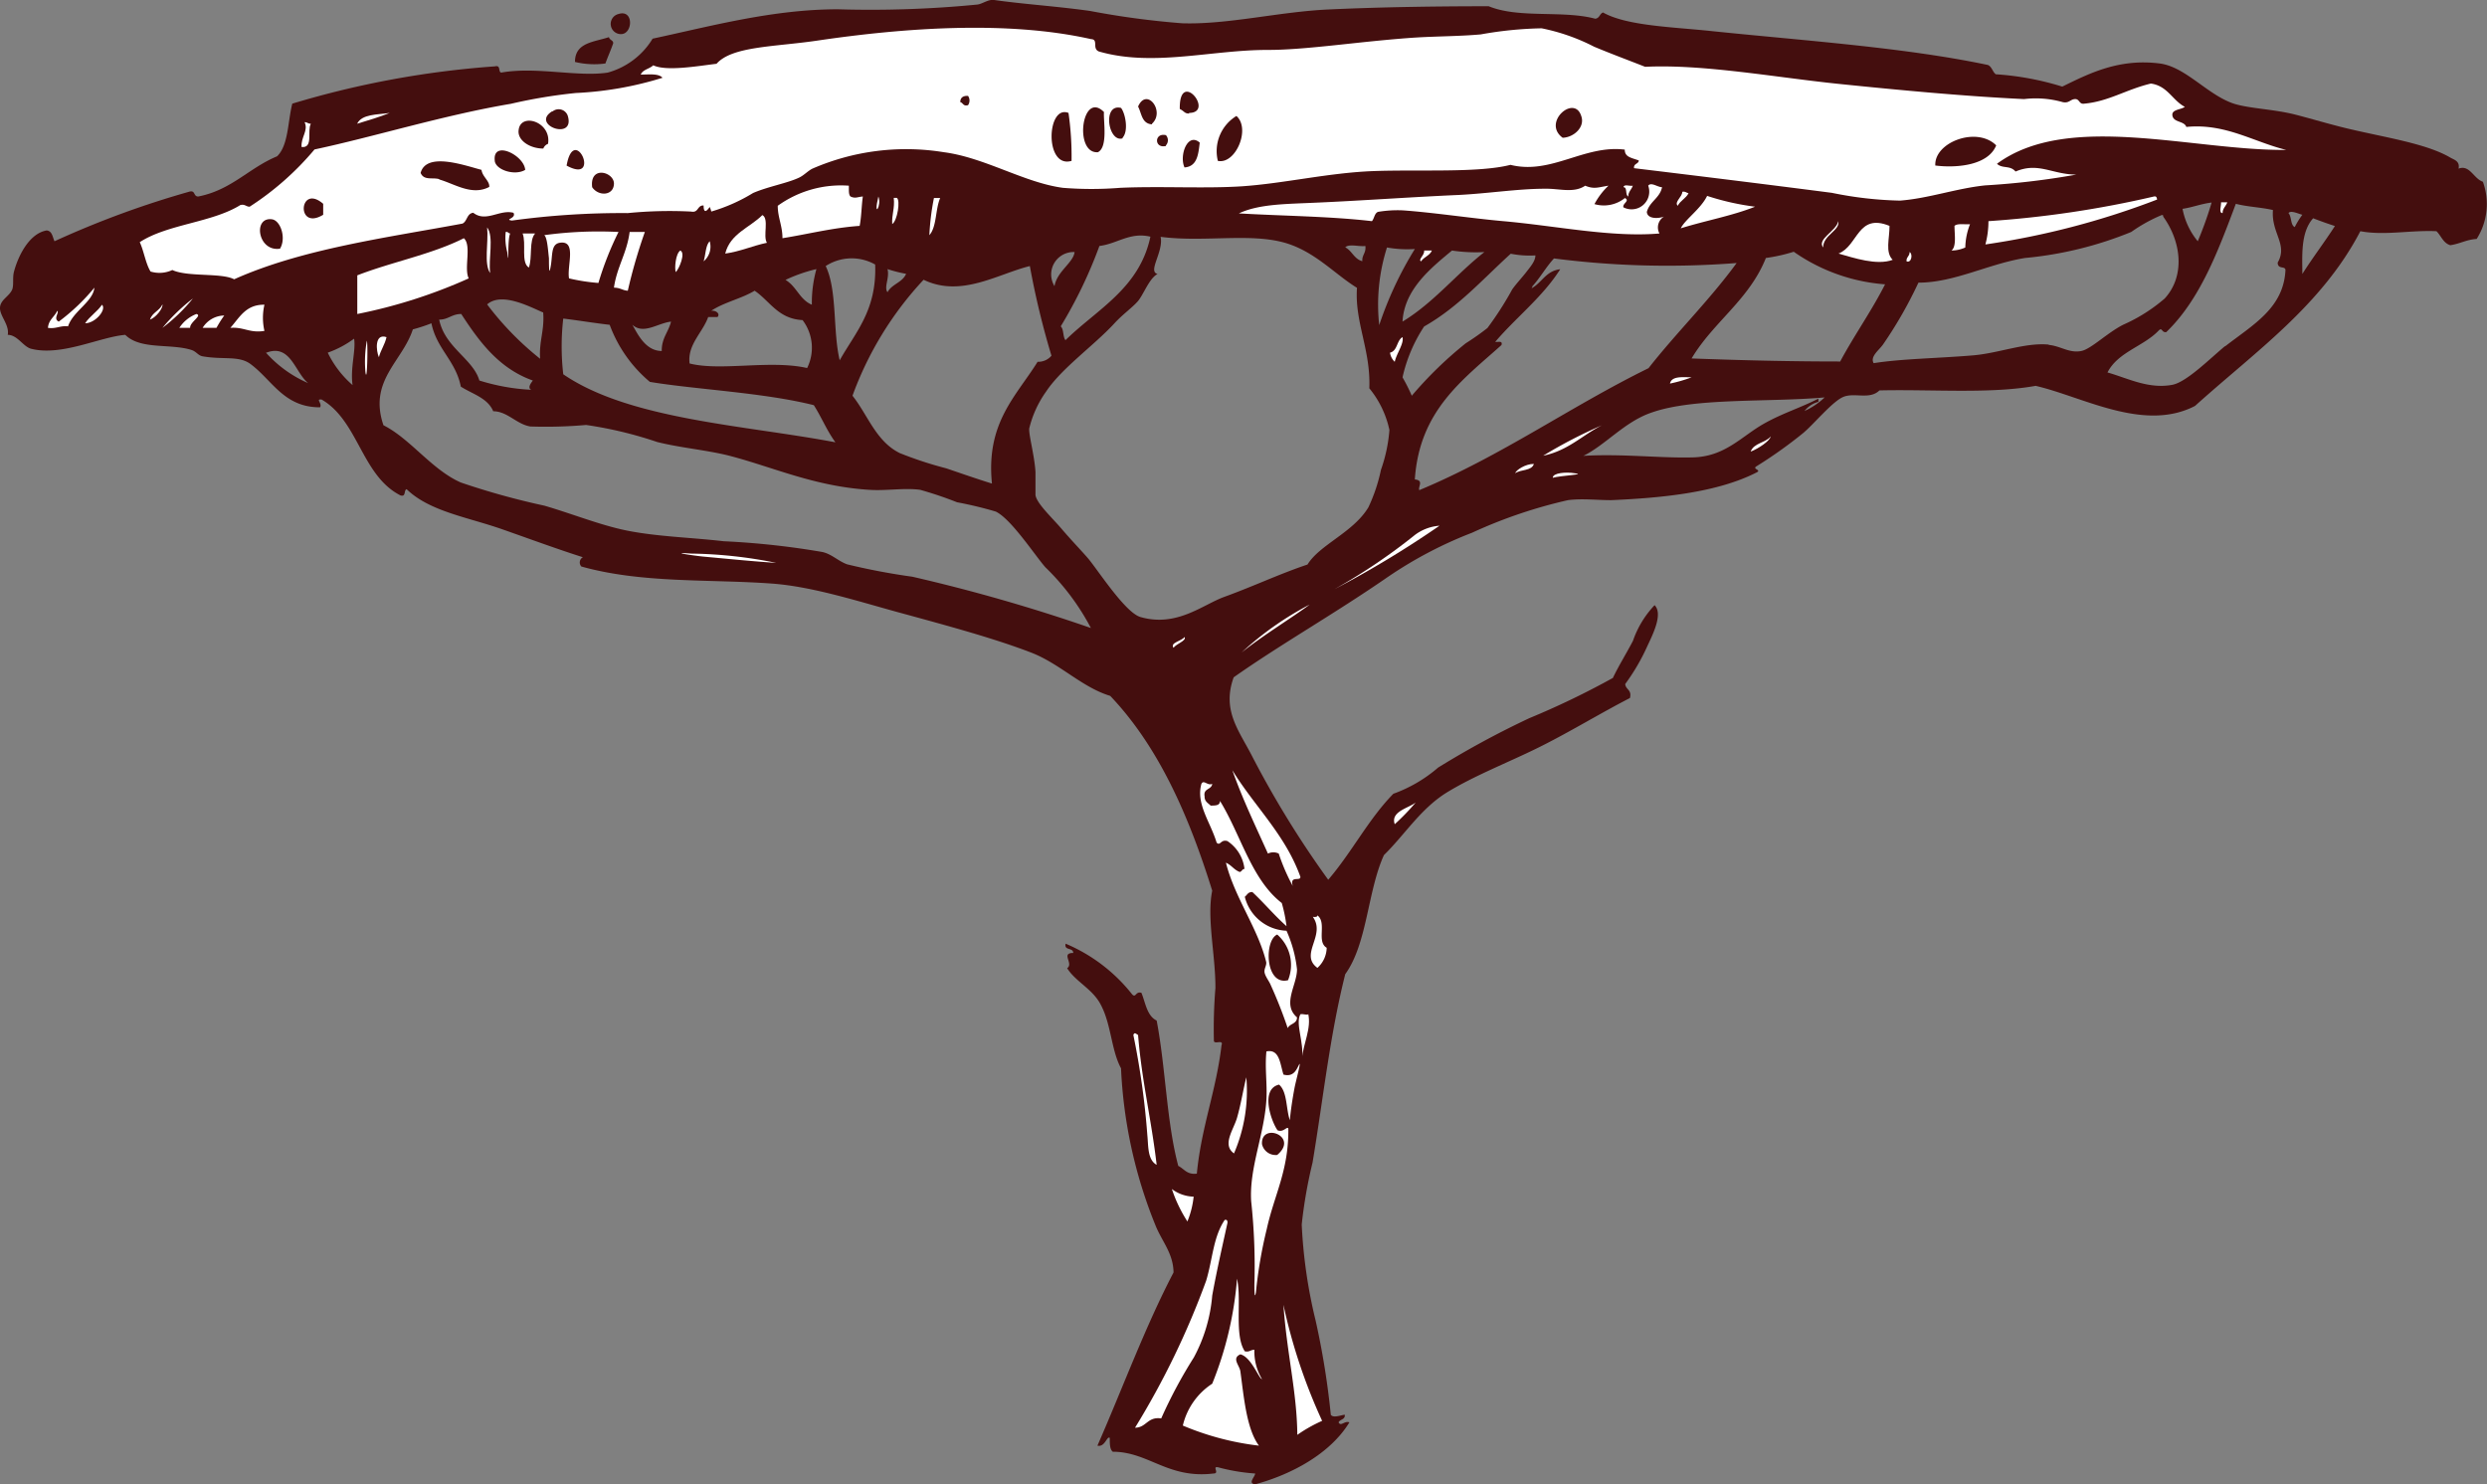 <?xml version="1.0" encoding="UTF-8"?> <svg xmlns="http://www.w3.org/2000/svg" viewBox="0 0 163.37 97.52"><rect x="0" y="0" width="163.37" height="97.52" fill="#808080" stroke="none"/> <defs> <style>.cls-1{fill:#440e0e;}.cls-1,.cls-2{fill-rule:evenodd;}.cls-2{fill:#fff;}</style> </defs> <g id="Слой_2" data-name="Слой 2"> <g id="Layer_1" data-name="Layer 1"> <path class="cls-1" d="M40.63.92a.67.67,0,0,0,.2,1.32C41.58,2.19,41.63.6,40.63.92Z"></path> <path class="cls-1" d="M40,2.44c-1,.33-2.23.35-2.23,1.63a5.39,5.39,0,0,0,2,.1c.16-.45.35-.86.51-1.32C40.3,2.64,40.05,2.65,40,2.44Z"></path> <path class="cls-1" d="M161.5,11.08c.11-.49-.3-.59-.51-.71-1.58-.94-4.24-1.32-6.8-1.93-1.17-.28-2.36-.64-3.45-.92-1.4-.35-3-.39-4-.71-1.73-.57-3.16-2.42-4.87-2.64-2.68-.34-4.62.65-6.4,1.52a18.77,18.77,0,0,0-4.37-.81c-.21-.16-.25-.49-.51-.61-5.5-1.16-12.13-1.6-18.18-2.23-2.56-.27-5.55-.34-7.11-1.22-.22.08-.22.38-.51.41-2.13-.57-5,0-7-.82-3.38,0-7,.05-10.47.21-3.25.14-6.61,1-9.65.91A54.74,54.74,0,0,1,71.61.72C69.42.41,67.27.28,65.31,0c-.39-.06-.77.26-1.11.3a72.19,72.19,0,0,1-9.15.31c-4.3,0-8.35,1.11-12.18,1.93a5,5,0,0,1-2.95,2.23c-2,.3-4.7-.41-7,0-.21-.06,0-.51-.41-.41A60.87,60.87,0,0,0,19.2,6.81c-.3,1.19-.25,2.74-1,3.46-1.84.76-3,2.22-5.18,2.64-.34,0-.16-.45-.61-.31a61.43,61.43,0,0,0-8.83,3.25c-.13-.28-.15-.67-.51-.71C2,15.31,1.23,16.66.91,17.88c-.09.38,0,.81-.1,1.12-.19.48-.79.68-.81,1.22S.63,21.34.51,22c.63,0,1,.76,1.52.91,2,.52,4.55-.78,6.2-.91,1,1,3,.55,4.37,1,.31.11.42.36.71.41,1.37.24,2.39-.06,3.15.51,1.43,1.06,2.19,2.85,4.57,2.84.14-.29-.32-.55.1-.51,2.42,1.41,2.62,5,5.18,6.3.38.11.2-.34.4-.41,1.52,1.47,4,1.83,6.3,2.64,1.85.65,3.61,1.3,5.28,1.83a.39.39,0,0,0-.1.61c4,1.12,8.42.82,12.5,1.12,2.8.2,6,1.27,8.73,2,3,.82,5.94,1.62,8.33,2.54,1.88.73,3.33,2.28,5.18,2.84,3.17,3.33,5.16,7.85,6.7,12.8-.37,1.8.22,4.23.21,6.4a33,33,0,0,0-.1,3.45c0,.29.66-.12.5.31-.35,3-1.33,5.37-1.62,8.43-.66.08-.83-.32-1.22-.51-.77-2.88-.83-6.48-1.42-9.55-.64-.31-.73-1.16-1-1.82-.39-.12-.36.36-.61.1A11,11,0,0,0,70,62c-.11.48.5.23.5.61-.84,0,.05.7-.4,1,.56.9,1.7,1.37,2.23,2.44C73,67.34,73,69,73.64,70.19a31,31,0,0,0,2.24,10.26c.43,1.1,1.19,1.87,1.21,3.15-1.87,3.58-3.33,7.57-5,11.38.5.12.62-.66.81-.51,0,.4,0,.75.2.91,2.35,0,3.61,1.79,6.61,1.43.44,0-.12-.49.3-.41a12.67,12.67,0,0,0,2.44.41c0,.21-.51.65,0,.71,2.37-.64,4.93-2,6.19-4.07-.31-.13-.56.3-.71,0,.09-.21.44-.17.41-.5-.2,0-.75.25-.92,0a52,52,0,0,0-1-6.2,32.9,32.9,0,0,1-.91-6.3,30.85,30.85,0,0,1,.71-4.06C86.92,72.2,87.36,68,88.37,64c1.45-2,1.46-5.45,2.54-7.82,1.35-1.32,2.38-3,4.06-4.07,1.84-1.14,4.08-2,6.1-3s4-2.22,6-3.25c.14-.55-.28-.54-.31-.92a13.54,13.54,0,0,0,1.43-2.44c.35-.76,1.08-2.15.5-2.74a6.45,6.45,0,0,0-1.42,2.34c-.43.83-.93,1.62-1.32,2.44a53.29,53.29,0,0,1-5.48,2.64,59.21,59.21,0,0,0-6,3.25,9.32,9.32,0,0,1-2.94,1.72C89.9,53.81,88.8,56,87.25,57.8a64.23,64.23,0,0,1-5-8.12c-.85-1.67-2-3-1.21-5.18,3.11-2.19,6.67-4.2,10.15-6.61A27.17,27.17,0,0,1,96.7,35a31.85,31.85,0,0,1,6.3-2.14c.92-.12,1.88,0,2.84,0,3.47-.15,7-.52,9.55-1.82.36-.18-.33-.21,0-.41a29.63,29.63,0,0,0,3-2.13c.71-.56,2-2.17,2.74-2.44s1.7.21,2.33-.41c3.44-.08,7.28.24,10.26-.3,3.11.72,7.11,3.06,10.47,1.32,3.91-3.53,8.31-6.58,10.86-11.48,1.58.3,3.3-.08,5,0,.31.3.44.78.91.92.63-.09,1.06-.37,1.73-.41a4.28,4.28,0,0,0,.41-3.76C162.49,11.74,162.24,10.8,161.5,11.08Zm-144,12.09c1.59-.6,1.87,1.29,2.74,2A8,8,0,0,1,17.47,23.17Zm127.78-9.86a23.74,23.74,0,0,1-.91,2.54,4.71,4.71,0,0,1-1-2.13C144,13.63,144.56,13.4,145.25,13.31ZM95.38,16.46a10.39,10.39,0,0,0,2.13.1c-1.86,1.46-3.32,3.32-5.38,4.57C92.25,19,94,17.61,95.38,16.46Zm-4.27-.2a7.6,7.6,0,0,0,1.83.1,23.81,23.81,0,0,0-2.34,5A12.4,12.4,0,0,1,91.11,16.26Zm-1.42-.1c.06.47-.23.58-.2,1-.54-.14-.67-.68-1.12-.91C88.61,16,89.28,16.22,89.69,16.16Zm-17.47,0c1.17-.14,2-.93,3.35-.61-.72,3.4-3.5,4.76-5.58,6.8-.18-.23-.1-.71-.31-.91A30,30,0,0,0,72.22,16.16Zm-1.63.4c-.08.7-1.16,1.27-1.32,2.24A1.47,1.47,0,0,1,70.59,16.56Zm-2.94.92a53.88,53.88,0,0,0,1.42,5.89,1.14,1.14,0,0,1-.91.4c-1.42,2.28-3.4,4-3,8-1-.31-2-.66-3-1a24.78,24.78,0,0,1-3.05-1C57.54,29,57,27.25,56,26a22.31,22.31,0,0,1,4.67-7.62C63.14,19.57,65.54,18,67.65,17.48Zm-9.35.2a8.7,8.7,0,0,0,1.22.31c-.23.57-.94.67-1.22,1.21C58.05,18.85,58.45,18.27,58.3,17.68Zm-.81-.3c.11,3-1.28,4.43-2.33,6.29-.46-1.91-.15-4.59-.92-6.19A3.13,3.13,0,0,1,57.49,17.38Zm-3.86.3a8.31,8.31,0,0,0-.3,2.34c-.8-.33-1-1.2-1.73-1.63A10.11,10.11,0,0,1,53.63,17.68Zm-7.11,3.15h.61c.19-.19-.06-.45-.41-.41.83-.56,2-.8,2.85-1.32,1,.67,1.54,1.85,3.15,1.93a3,3,0,0,1,.3,3.15c-2.42-.55-5.68.22-7.72-.3C45.14,22.65,46.16,21.85,46.52,20.83Zm-2.44.3c-.16.68-.62,1.07-.61,1.93-1.1,0-1.62-1.2-1.93-1.72C42.28,22,43.2,21.23,44.08,21.13ZM37,20.93c1,.12,2,.29,3.05.41a8.91,8.91,0,0,0,2.64,3.75c3,.5,7.48.7,10.77,1.53.5.78.87,1.7,1.42,2.44C48.94,27.93,41.36,27.58,37,24.59A16,16,0,0,1,37,20.93Zm-1.32-.41c.1,1.18-.28,1.89-.2,3.05A19.65,19.65,0,0,1,32,20C32.93,19.18,34.72,20.11,35.65,20.52Zm-5.38.11C31.49,22.46,32.78,24.21,35,25c-.07.11-.39.47-.1.61A13.61,13.61,0,0,1,31.49,25c-.41-1.42-2.27-2.17-2.64-4C29.44,21,29.67,20.64,30.27,20.63ZM23.16,25.3a6.65,6.65,0,0,1-1.63-2.13,6.63,6.63,0,0,0,1.73-.92C23.39,23,23,24.18,23.16,25.3ZM59.93,37.89a42.9,42.9,0,0,1-4.27-.81c-.56-.19-1-.66-1.62-.81a52.3,52.3,0,0,0-6.5-.71c-2.14-.25-4.38-.3-6.4-.71-1.75-.36-3.59-1.11-5.39-1.63a48.88,48.88,0,0,1-5.48-1.52c-1.91-.84-3.32-2.88-5.08-3.76-1-2.93,1.24-4.18,1.93-6.3a10.89,10.89,0,0,0,1.22-.4c.34,1.69,1.6,2.46,1.93,4.16.76.49,1.76.74,2.13,1.62.93,0,1.54.86,2.44,1a30.15,30.15,0,0,0,3.66-.1,26.13,26.13,0,0,1,4.67,1.12c1.56.39,3.29.53,4.77.91,2.87.75,5.55,2,9.14,2.23,1.14.08,2.29-.14,3.36,0a24.91,24.91,0,0,1,2.43.82,25.31,25.31,0,0,1,2.54.61c1,.48,2.49,2.76,3.25,3.65a15.7,15.7,0,0,1,3,4A113.9,113.9,0,0,0,59.93,37.89Zm30.78-7a11.07,11.07,0,0,1-.82,2.44c-1,1.66-3.2,2.45-4,3.76-1.8.6-3.55,1.43-5.48,2.13-1.42.52-3.11,2-5.49,1.32-1-.28-2.8-3.09-3.45-3.86-.44-.51-1.09-1.18-1.73-1.93s-1.65-1.68-1.72-2.23c0-.34,0-.88,0-1.52-.07-1.1-.45-2.43-.41-2.85a7,7,0,0,1,1.12-2.44c1-1.51,3.12-3,4.47-4.46.54-.59,1.13-1,1.52-1.43s.76-1.53,1.32-1.82c-.67-.16.41-1.46.2-2.44,3,.39,6.18-.34,8.53.51,1.78.64,3,2,4.37,2.84-.16,2.26.91,4.08.81,6.6a6.44,6.44,0,0,1,1.32,2.74A10.16,10.16,0,0,1,90.71,30.88Zm1.42-6.09a10,10,0,0,1,1.42-3.35c2.23-1.26,3.86-3.12,5.69-4.78a6.35,6.35,0,0,0,1.62.11c0,.38-.34.76-.61,1.11s-.64.74-.91,1.12a21.71,21.71,0,0,1-1.63,2.54,16.44,16.44,0,0,1-1.42,1A25.69,25.69,0,0,0,92.74,26,11.57,11.57,0,0,0,92.13,24.79Zm1.11,7.41c-.12-.22.33-.65-.3-.71.3-4.53,3.14-6.54,5.69-8.83.1-.31-.23-.18-.41-.21,1.39-1.63,3.1-2.93,4.27-4.77-.92.1-1.19.85-1.83,1.22-.12.14,0,0,0-.1.52-.57.9-1.27,1.42-1.83a58.27,58.27,0,0,0,12,.3c-1.79,2.45-3.93,4.54-5.79,6.91C103.14,26.72,98.66,29.94,93.24,32.2ZM118.54,27a1.72,1.72,0,0,1,.91-.6v-.21c-1.19.61-2.34.95-3.55,1.63-1.49.83-2.55,2.17-4.68,2.23s-4.67-.25-7.21-.1c1.45-.71,2.71-2.24,4.47-2.84,2.81-1,7.7-.67,11.38-1A4.71,4.71,0,0,1,118.54,27Zm2.33-3.25c-3.32,0-6.54-.08-9.75-.2,1.43-2.4,3.79-3.86,4.88-6.6a11.15,11.15,0,0,0,1.83-.41,12,12,0,0,0,6,2.14C122.92,20.47,121.82,22,120.87,23.77Zm13.71-1.11c-1.55-.15-3.28.57-5,.71-2.41.2-4.67.22-6.5.51-.25-.43.34-.84.61-1.22a27.65,27.65,0,0,0,2.33-4.07c2.36,0,4.59-1.23,7-1.62A24.31,24.31,0,0,0,140,15.24a10.34,10.34,0,0,1,2-1.11c.09,0,.1,0,.1.1,1.21,1.68,1.44,3.92.1,5.38a10.93,10.93,0,0,1-2.74,1.73c-1.05.54-2.11,1.6-2.74,1.72C135.93,23.22,135.36,22.73,134.58,22.66Zm11.58.1c-1,.83-2.51,2.35-3.45,2.54-1.57.3-2.93-.43-4.27-.81.69-1.35,2.37-1.71,3.36-2.75.24-.25.19.15.5.1,2.21-2.13,3.39-5.28,4.57-8.43.76.2,1.68.23,2.44.41-.13,1.51,1,2.26.31,3.45,0,.48.52.19.51.51C150,20.25,148,21.33,146.16,22.76ZM150.33,14c.15-.21.68.06.91.11a5.5,5.5,0,0,0-.5.81C150.45,14.78,150.55,14.25,150.33,14Zm.91,4c0-1.16-.13-2.73.71-3.66.46.18.94.35,1.43.51C152.69,15.92,151.93,16.91,151.24,18Z"></path> <path class="cls-2" d="M143.62,8.34c-.14-.4-.81-.28-.91-.72s.55-.4.81-.6c-.82-.43-1.13-1.38-2.23-1.53-1.63.39-2.76,1.17-4.37,1.32-.36.06-.3-.31-.61-.3s-.39.29-.81.2a6.48,6.48,0,0,0-2.54-.2c-3.83-.18-8.1-.58-12.19-1s-8.92-1.31-12.7-1.12c-1.09-.43-2.2-.84-3.35-1.32a13.16,13.16,0,0,0-3.45-1.21,24.91,24.91,0,0,0-4,.4c-1.33.12-2.77.12-4.17.2-3.52.22-7.26.83-9.85.82-3.7,0-7.52,1.13-11.07.1-.46-.2,0-.79-.51-.81-5.52-1.24-12.31-.74-18,.1-2.77.41-5.58.36-6.6,1.52-1.25.15-3.29.51-4.16.1-.24.24-.68.27-.82.61.52,0,1.18-.09,1.43.21a22.61,22.61,0,0,1-5.69,1,33.91,33.91,0,0,0-4.27.71c-4.4.74-9,2.17-12.9,3a19,19,0,0,1-4.26,3.76c-.24,0-.3-.18-.61-.11-1.86,1.16-4.78,1.25-6.61,2.44.28.6.38,1.39.71,1.93a2,2,0,0,0,1.43-.1c1,.47,3.24.17,4.06.61,4.46-2,10-2.73,15-3.66.32-.15.28-.67.71-.71.84.65,1.73-.24,2.64,0,.21.38-.64.43-.1.51A53.16,53.16,0,0,1,41.24,14a28.08,28.08,0,0,1,4.16-.1c.5.1.39-.42.82-.4,0,.75.39.1.4.1s.12.3.1.3a11.37,11.37,0,0,0,2.75-1.22c1-.43,2.23-.64,3-1,.34-.15.61-.47.92-.61A15.44,15.44,0,0,1,62,10c2.69.35,5.28,2,7.82,2.34a23.58,23.58,0,0,0,3.76,0c2.64-.12,5.58.06,8-.1,2.79-.19,5.7-.89,8.64-1s6.92.13,9-.41c2.68.67,4.85-1.33,7.51-1,0,.49.42.53.92.71,0,.24-.35.19-.31.51,4.38.53,8.84,1.08,13,1.62a24.51,24.51,0,0,0,4.47.51c1.86-.14,3.69-.8,5.59-1a50.68,50.68,0,0,0,6-.71c-1.59,0-2.49-.84-4-.2-.36-.43-.86-.17-1.22-.51,4.67-3.44,12.82-.86,19-.91C148,9.31,146.18,8.09,143.62,8.34Zm-125.24,8c-1.45.21-1.79-2.12-.5-1.93C18.45,14.51,18.82,15.68,18.38,16.36Zm2.85-2.23c-1.81,1.1-1.59-2.09,0-.72Zm7.62-2.34c-.44-.13-1,.11-1.22-.41.38-1.4,2.89-.49,4-.2.06.46.54.72.51,1.12C31,12.88,29.87,12.08,28.85,11.79Zm3.65-1.22c-.15-1.37,1.93-.36,2,.61C33.82,11.57,32.57,11.17,32.5,10.57ZM36,9.45a.53.53,0,0,0-.31.31c-.91,0-1.72-.56-1.62-1.22C34.2,7.37,36.24,8,36,9.45Zm.3-2.13a.63.63,0,0,1,1,.3C37.79,9.28,34.84,8.21,36.26,7.32Zm.92,3.56c.5-2.83,2.33,1.27,0,0ZM38.9,12.3c-.18-1.46,1.47-1,1.43-.21S39.3,12.9,38.9,12.3ZM63.59,6.91c-.33.09-.32-.16-.51-.2,0-.28.17-.43.51-.41A.53.53,0,0,1,63.59,6.91Zm6.8,3.66c-1.79.53-1.64-3.73-.2-3.15A20.1,20.1,0,0,1,70.39,10.57ZM72.12,10c-1.59.12-1.06-4.1.4-2.64C72.47,7.91,72.8,9.67,72.12,10Zm1.62-.91c-.95.29-1.34-2.31-.1-2C73.91,7.42,74.16,8.59,73.74,9.05Zm1.93-.92C75,8.12,75,7.46,74.76,7,75.33,5.7,76.56,7.33,75.67,8.13Zm.92,1.42c-.78.19-.78-.89,0-.71A.5.5,0,0,1,76.59,9.55Zm1.52-2.13c-.31,0-.3-.15-.61-.3C77.45,4.47,79.83,7.4,78.11,7.42ZM77.81,11c-.36-.78.2-2.33,1-1.63C78.72,10.13,78.65,10.94,77.81,11ZM80,10.57a2.7,2.7,0,0,1,1.22-2.95C82.17,8.45,81.17,10.82,80,10.57Zm22.65-1.52c-1.37-1,.77-2.87,1.22-1.43C104.13,8.33,103.42,9,102.69,9.05Zm24.48,1.83c-.09-1.53,2.72-2.6,4-1.33C130.61,10.85,128.59,11.05,127.17,10.88Z"></path> <path class="cls-2" d="M23.46,8.13c.73-.22,1.46-.44,2.14-.71C24.77,7.54,23.77,7.49,23.46,8.13Z"></path> <path class="cls-2" d="M19.81,9.66c.8.08.35-1.07.61-1.53-.2,0-.23-.11-.41-.1C20.27,8.59,19.76,9,19.81,9.66Z"></path> <path class="cls-2" d="M108.18,13.92c.19-.69.85-.9,1-1.62-.29,0-.72-.36-.91-.1a1.16,1.16,0,0,1-1.63,1.42c-.07-.26.45-.42.1-.61a2.21,2.21,0,0,1-2,.4,4.61,4.61,0,0,1,.92-1.21c-.67.1-.93.25-1.53,0-.75.51-1.7.18-2.64.2-1.77,0-3.7.31-5.69.41-3,.13-6.28.37-9.24.5-2.09.1-3.82.08-5.18.71,2.92.17,6,.19,8.74.51.16-.17.16-.51.4-.61a7.72,7.72,0,0,1,1.63-.1c2,.14,4.56.53,6.6.71,3.5.31,7.1,1.08,10.26.81a.83.83,0,0,1,.3-1.11C108.94,14.37,108.21,14.4,108.18,13.92Z"></path> <path class="cls-2" d="M55.87,12.91c-.14-.13-.1-.44-.11-.71a7.11,7.11,0,0,0-4.67,1.32c0,.77.31,1.31.31,2.13,1.7-.27,3.25-.68,5.07-.81.12-.6.12-1.31.21-1.93C56.31,12.94,56.19,13.06,55.87,12.91Z"></path> <path class="cls-2" d="M106.65,12.3c.27,0,.09.51.31.61,0-.32.22-.46.3-.71C107.08,12.25,106.66,12.07,106.65,12.3Z"></path> <path class="cls-2" d="M110.51,12.6c0,.34-.55.67-.3.92.17-.34.53-.48.71-.82C110.78,12.67,110.72,12.56,110.51,12.6Z"></path> <path class="cls-2" d="M57.7,12.91c-.36,1.52.24.61,0,0Z"></path> <path class="cls-2" d="M141.49,12.91a68,68,0,0,1-10.87,1.62,5.91,5.91,0,0,1-.2,1.53,52.25,52.25,0,0,0,11.28-2.95C141.68,13,141.66,12.87,141.49,12.91Z"></path> <path class="cls-2" d="M58.71,13c.08.69-.14,1.08-.1,1.72.34-.21.55-1.58.3-1.72Z"></path> <path class="cls-2" d="M61.05,15.45c.49-.55.39-1.71.71-2.44h-.41A16.28,16.28,0,0,0,61.05,15.45Z"></path> <path class="cls-2" d="M146,14c0-.31.22-.45.31-.71h-.41C145.92,13.52,145.73,14,146,14Z"></path> <path class="cls-2" d="M50.08,14.13c-.83.83-2.11,1.21-2.44,2.53,1-.14,1.79-.51,2.74-.71C50.1,15.52,50.54,14.37,50.08,14.13Z"></path> <path class="cls-2" d="M124.12,14.84c-2.11-.86-2.05,1.31-3.35,1.82,1,.28,2.52.8,3.56.41C123.82,16.57,124.13,15.66,124.12,14.84Z"></path> <path class="cls-2" d="M128.39,14.84c0,.56.14,1.36-.2,1.62a2.26,2.26,0,0,0,.91-.2,4.38,4.38,0,0,1,.31-1.53C129.06,14.76,128.58,14.66,128.39,14.84Z"></path> <path class="cls-2" d="M32,14.94c.1,1-.23,2.4.2,3C32.07,17,32.46,15.56,32,14.94Z"></path> <path class="cls-2" d="M33.32,16.56c.12,1.26,0-.93.2-1.22-.13,0-.14-.13-.3-.1A3.66,3.66,0,0,0,33.32,16.56Z"></path> <path class="cls-2" d="M35.75,15.45c.2.14.25,1,.31,1.52,0,.31,0,1.22.1.61.16-.77,0-1.53.61-1.63,1.14-.18.46,1.52.61,2.34a12.57,12.57,0,0,0,1.93.3,20.86,20.86,0,0,1,1.32-3.35A26.33,26.33,0,0,0,35.75,15.45Z"></path> <path class="cls-2" d="M40.33,18.9c.42,0,.56.18.91.2a34.65,34.65,0,0,1,1.12-3.86h-1C41.18,16.64,40.52,17.54,40.33,18.9Z"></path> <path class="cls-2" d="M34.74,17.58c.24-.64,0-1.78.41-2.24h-.82C34.59,16,34.2,17.24,34.74,17.58Z"></path> <path class="cls-2" d="M30.47,15.65c-2.09,1.06-4.74,1.56-7,2.44v2.54a34,34,0,0,0,7.32-2.34C30.46,17.63,31,16.13,30.47,15.65Z"></path> <path class="cls-2" d="M46.22,17.17a1.26,1.26,0,0,0,.4-1.32C46.34,16.14,46.36,16.74,46.22,17.17Z"></path> <path class="cls-2" d="M44.69,16.46c-.31.2-.39,1.16-.3,1.42C44.62,17.65,45.05,16.62,44.69,16.46Z"></path> <path class="cls-2" d="M125.44,16.56c0,.3-.23.32-.2.61C125.58,17.3,125.66,16.66,125.44,16.56Z"></path> <path class="cls-2" d="M5.59,21.24c.68,0,1.43-.91,1.11-1.22C6.39,20.48,5.9,20.77,5.59,21.24Z"></path> <path class="cls-2" d="M15.13,21.54c.89-.07,1.27.36,2.24.2a3.84,3.84,0,0,1,0-1.72C16.13,20,15.73,20.88,15.13,21.54Z"></path> <path class="cls-2" d="M12.9,20.63a2.35,2.35,0,0,0-1.12.91h.71C12.46,21.16,13.32,20.73,12.9,20.63Z"></path> <path class="cls-2" d="M13.31,21.54h.91a7.39,7.39,0,0,1,.51-.81A1.69,1.69,0,0,0,13.31,21.54Z"></path> <path class="cls-2" d="M24.89,23.47c.12-.48.39-.82.5-1.32C24.58,21.88,24.71,23.08,24.89,23.47Z"></path> <path class="cls-2" d="M91.31,23.17a1,1,0,0,0,.31.6c.11-.53.62-1.2.51-1.62C91.74,22.37,91.81,23.05,91.31,23.17Z"></path> <path class="cls-2" d="M24,24.38c.11,1.05.18-1.7.1-2A7.76,7.76,0,0,0,24,24.38Z"></path> <path class="cls-2" d="M109.7,25.2a9.46,9.46,0,0,0,1.42-.41C110.5,24.78,109.81,24.7,109.7,25.2Z"></path> <path class="cls-2" d="M102,31.39c.53-.15,2.29-.22,1.42-.3C102.9,31,102,31.06,102,31.39Z"></path> <path class="cls-2" d="M46.22,36.57c1.63.15,3.32.32,4.77.41a29.9,29.9,0,0,0-5.59-.61C43.77,36.25,45.76,36.53,46.22,36.57Z"></path> <path class="cls-2" d="M83.29,56.08a.81.81,0,0,1,.71,0,12.78,12.78,0,0,0,.92,2.13c-.22-.73.54-.27.5-.61-1-2.78-3-4.6-4.47-7C81.63,52.52,82.48,54.28,83.29,56.08Z"></path> <path class="cls-2" d="M84.51,61.15a2.94,2.94,0,0,1-2.74-2.23c.15-.11.21-.33.5-.31.77.72,1.45,1.54,2.24,2.24a9.72,9.72,0,0,0-.31-1.52c-2-1.55-2.69-4.49-4.06-6.71,0,.32-.31.3-.61.31-.17-.17-.41-.27-.4-.61-.1-.54.46-.42.5-.82-.31.14-.56-.3-.71,0-.37,1.32.59,2.5,1,3.86.24.25.27-.24.71-.1a2.54,2.54,0,0,1,1.12,1.83c-.15,0-.17.17-.31.2-.37-.13-.55-.46-.91-.61.58,2.31,2.09,4.29,2.64,6.5.06.24-.15.46-.1.72s.32.6.4.81a30.38,30.38,0,0,1,1.12,2.84c.13-.31.61-.27.61-.71-1-.86,0-2.11,0-3.15A8.38,8.38,0,0,0,84.51,61.15Zm.1,3.25c-1.51.38-1.58-2.63-.71-3A2.65,2.65,0,0,1,84.61,64.4Z"></path> <path class="cls-2" d="M91.62,54.15A14.74,14.74,0,0,0,93,52.72C92.53,53.1,91.33,53.31,91.62,54.15Z"></path> <path class="cls-2" d="M86.54,60.14c0,.12-.16.11-.3.1.88,1.21-.91,2.46.3,3.35a1.82,1.82,0,0,0,.61-1.32C86.46,61.86,87.18,60.63,86.54,60.14Z"></path> <path class="cls-2" d="M85.42,66.64c-.34.64.25,1.81.11,2.94.06-1,.64-2,.4-3C86,66.76,85.57,66.58,85.42,66.64Z"></path> <path class="cls-2" d="M74.45,68a51.72,51.72,0,0,1,.92,6.6c.07.66,0,1.6.61,1.93C75.64,73.58,75,71,74.76,68,74.64,67.94,74.53,67.78,74.45,68Z"></path> <path class="cls-2" d="M81.26,73.44c-.23.79-1,1.77-.2,2.34a10.35,10.35,0,0,0,.81-5C81.66,71.61,81.52,72.54,81.26,73.44Z"></path> <path class="cls-2" d="M78,80.25a5.89,5.89,0,0,0,.41-1.63,2.47,2.47,0,0,1-1.43-.5A9.32,9.32,0,0,0,78,80.25Z"></path> <path class="cls-2" d="M80.45,80.15c-.76,1.13-.79,2.58-1.22,4a53.3,53.3,0,0,1-4.67,9.65c.75,0,.81-.74,1.72-.61a31.29,31.29,0,0,1,2.14-4,10.36,10.36,0,0,0,1.21-4.07c.29-1.61.69-3.35,1-4.77C80.64,80.23,80.62,80.11,80.45,80.15Z"></path> <path class="cls-2" d="M85.22,94.27a9.55,9.55,0,0,1,1.63-.92,36.45,36.45,0,0,1-2.54-7.62C84.52,88.85,85.2,91.48,85.22,94.27Z"></path> <path class="cls-2" d="M110.41,15c1.6-.5,3.38-.82,4.88-1.42a16.94,16.94,0,0,1-3.15-.71C111.73,13.72,110.68,14.43,110.41,15Z"></path> <path class="cls-2" d="M119.76,16.26c0-.82,1.12-1.11,1-1.73C120.62,15.19,119.34,15.7,119.76,16.26Z"></path> <path class="cls-2" d="M93.35,17.17c.18-.29.57-.37.71-.71h-.51C93.6,16.76,93.13,17.05,93.35,17.17Z"></path> <path class="cls-2" d="M3.86,21.13c-.39-.19.05-.58-.1-.71-.18.4-.57.59-.61,1.12.55.08.79-.16,1.32-.1.33-1,1.64-1.61,1.73-2.54A13.36,13.36,0,0,1,3.86,21.13Z"></path> <path class="cls-2" d="M10.67,21.54a11.3,11.3,0,0,0,2-1.93A12.81,12.81,0,0,0,10.67,21.54Z"></path> <path class="cls-2" d="M9.85,21c.4-.14.87-.75.82-1C10.47,20.43,10,20.53,9.85,21Z"></path> <path class="cls-2" d="M105.23,27.94a32.07,32.07,0,0,0-3.86,2C103,29.61,103.93,28.6,105.23,27.94Z"></path> <path class="cls-2" d="M115,29.67c.52-.2,1.26-.7,1.32-1C116,29.09,115.2,29.1,115,29.67Z"></path> <path class="cls-2" d="M99.54,31.09c.35-.26,1.08-.14,1.22-.61C100.21,30.47,99.56,30.9,99.54,31.09Z"></path> <path class="cls-2" d="M87.66,38.71a66.37,66.37,0,0,0,6.9-4.17,3.06,3.06,0,0,0-1.62.61A38.13,38.13,0,0,1,87.66,38.71Z"></path> <path class="cls-2" d="M81.56,42.87c1.33-1.08,3.49-2.4,4.47-3.15A20.7,20.7,0,0,0,81.56,42.87Z"></path> <path class="cls-2" d="M77.09,42.56c.15-.25.88-.47.72-.71C77.65,42.11,76.83,42.22,77.09,42.56Z"></path> <path class="cls-2" d="M84.31,70.6c-.23-.73-.26-1.7-1.12-1.52-.11,1.11.06,2.11,0,3.15-.13,2.3-1.14,4.5-1,6.7a39.81,39.81,0,0,1,.21,5.48c0,.21,0,1.06.1.51a29.21,29.21,0,0,1,.71-4.16c.5-2.28,1.45-3.85,1.42-6.61-.08-.19-.32.28-.71.11-.44-.63-1.14-2.71.1-3,.55.47.45,1.58.71,2.34.05-.6.17-1.4.31-2.14.09-.46.46-1.81.3-1.52S85,70.79,84.31,70.6Zm-.41,5.28a.92.92,0,0,1-1-.71C82.82,73.71,85.36,74.65,83.9,75.88Z"></path> <path class="cls-2" d="M81.77,88.78c-.7-1.06-.2-3.32-.51-4.77a23.22,23.22,0,0,1-1.63,6.9,4.51,4.51,0,0,0-1.93,2.75,18.24,18.24,0,0,0,5,1.32c-.83-1.11-1-3.3-1.22-4.88-.06-.41-.59-.86,0-1.12.72.18,1.22,1.61,1.42,1.63a3.55,3.55,0,0,1-.5-1.93C82.14,88.68,82.08,88.85,81.77,88.78Z"></path> </g> </g> </svg> 